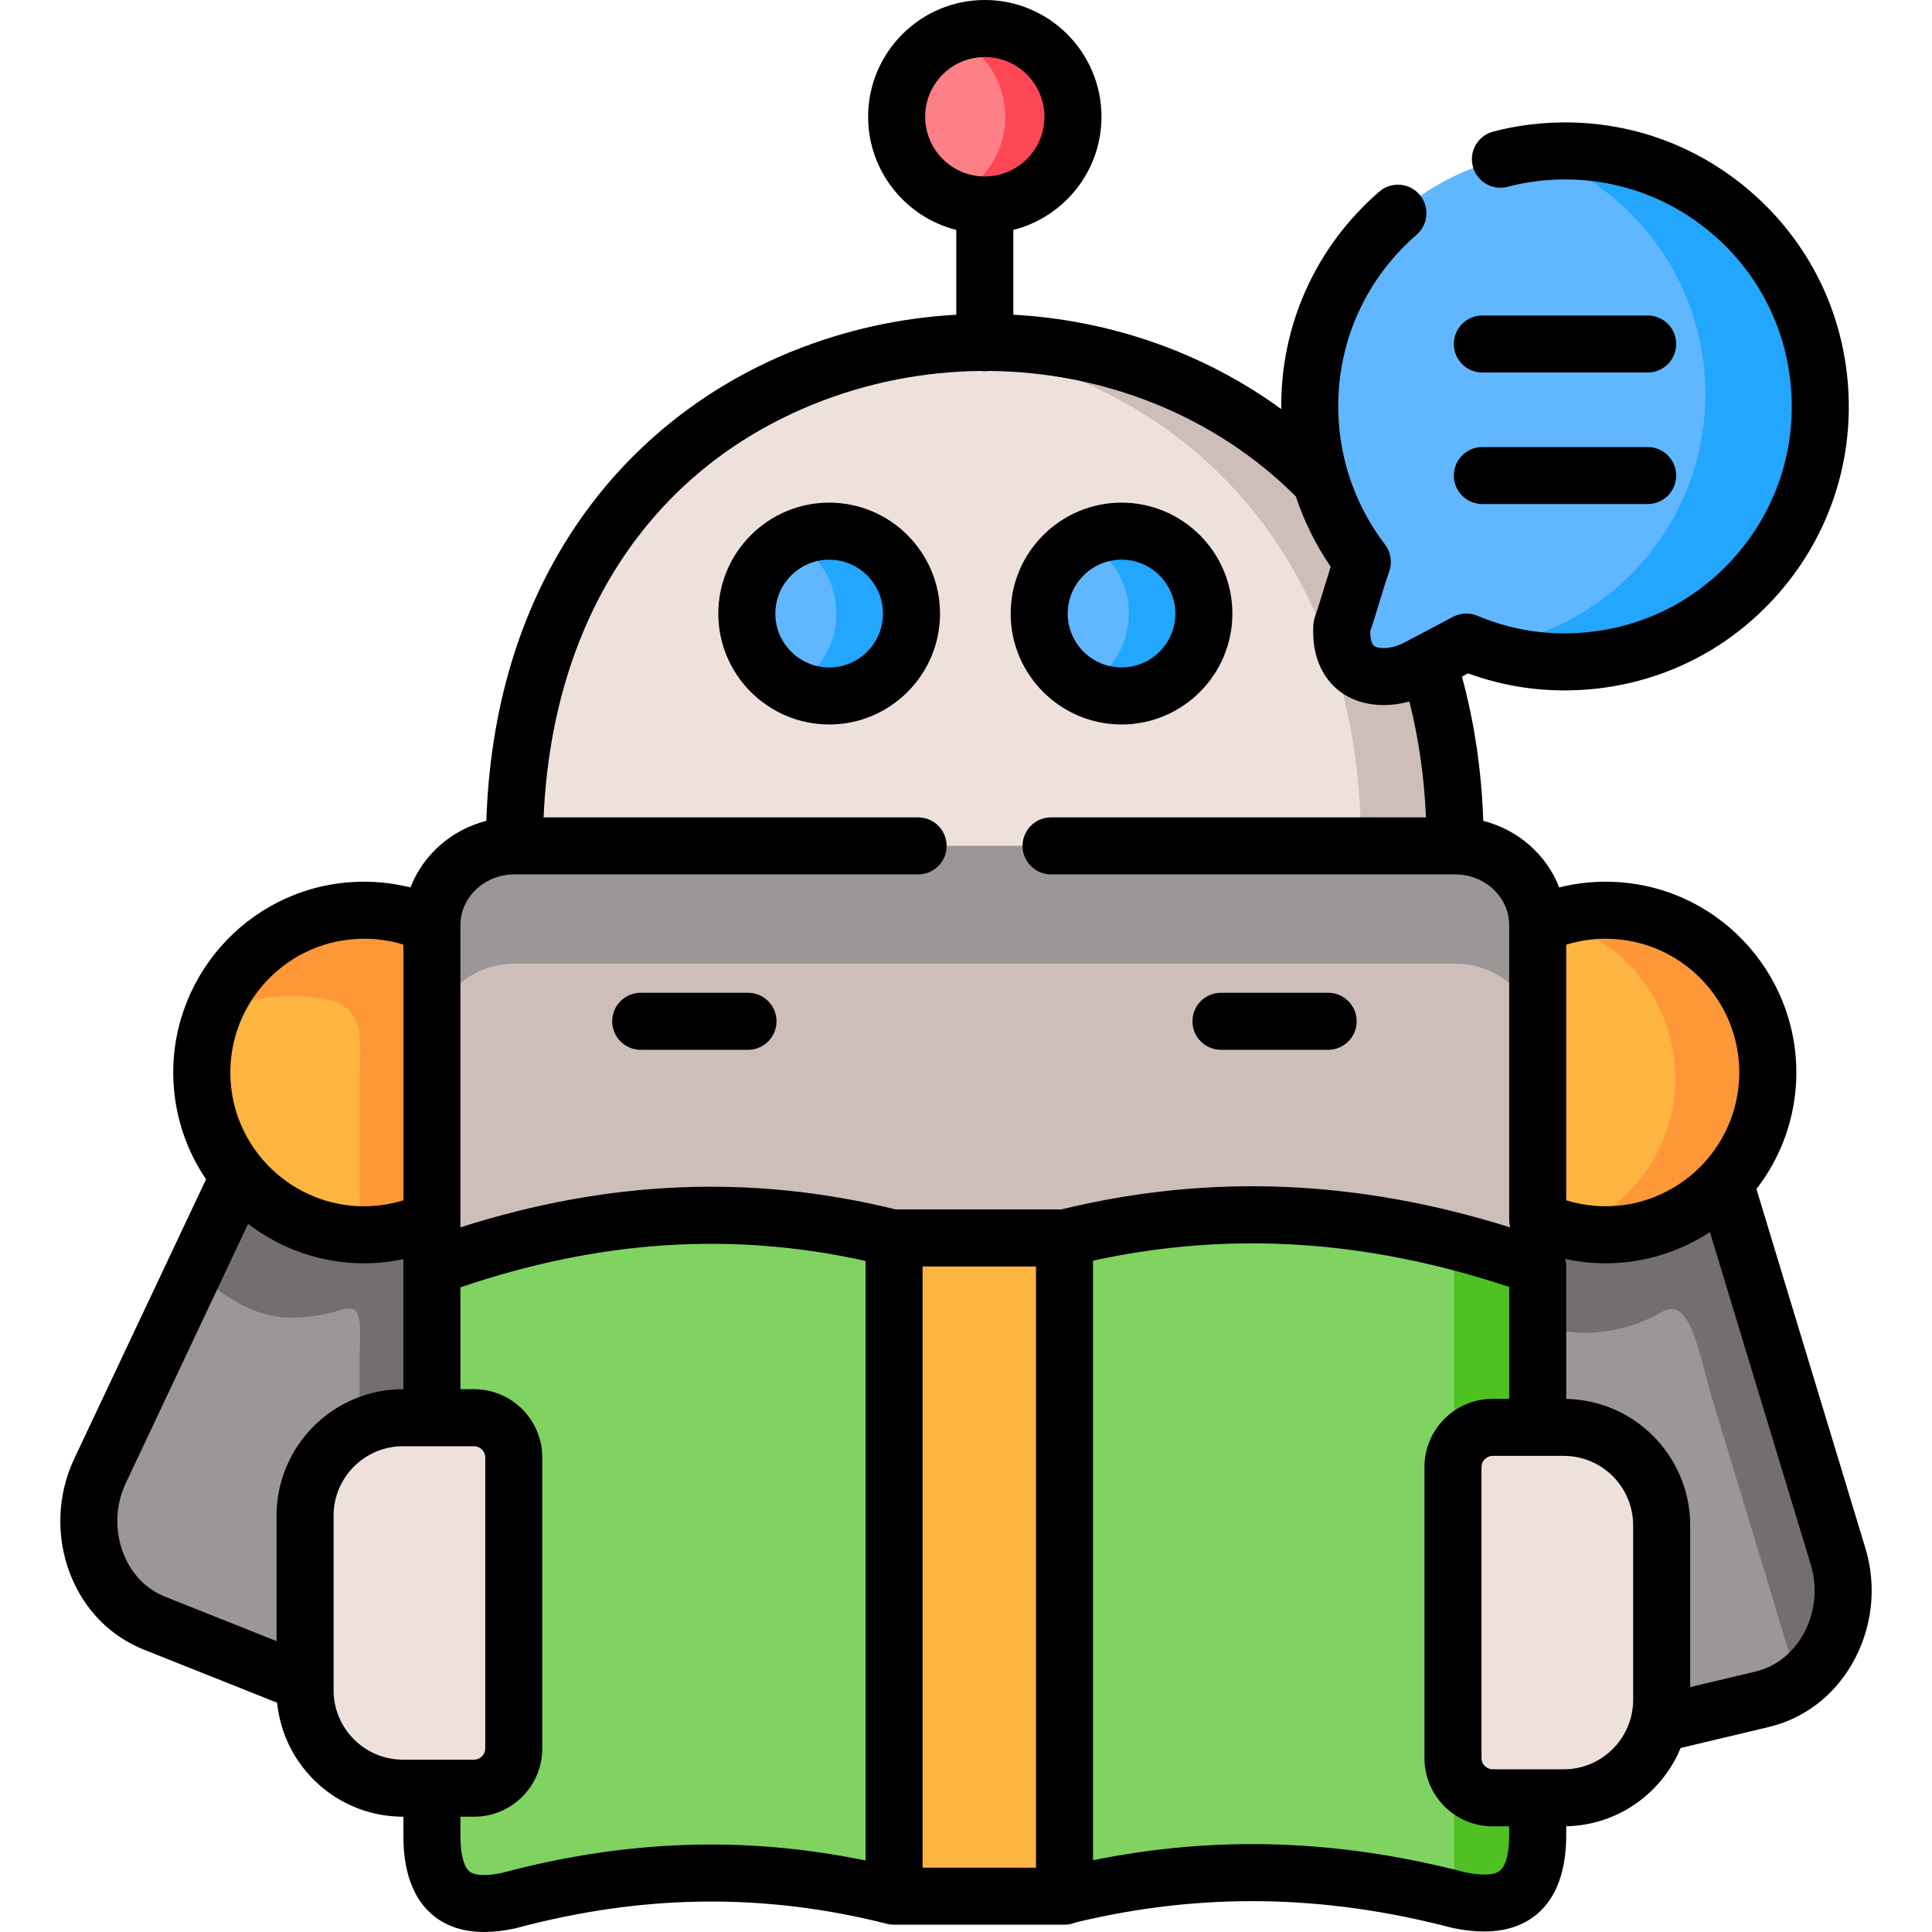 <?xml version="1.0" encoding="UTF-8"?>
<svg xmlns="http://www.w3.org/2000/svg" id="Capa_1" height="512" viewBox="0 0 512 512" width="512">
  <g>
    <g>
      <path clip-rule="evenodd" d="m383.691 296.782 23.817 81.482v78.591h32.057l27.385-6.519c16.199-3.826 25.006-21.851 20.192-37.779l-30.075-99.139z" fill="#9d9696" fill-rule="evenodd"></path>
    </g>
    <g>
      <path clip-rule="evenodd" d="m63.371 311.661-36.871 78.166c-7.108 15.078-1.019 34.18 14.443 40.33l39.902 15.9 33.615-23.013v-126.262z" fill="#9d9696" fill-rule="evenodd"></path>
    </g>
    <g>
      <path clip-rule="evenodd" d="m260.983 90.824c-62.331 0-124.662 44.439-124.662 133.347l124.407 38.516 124.916-38.516c.001-88.907-62.33-133.347-124.661-133.347z" fill="#eee1dc" fill-rule="evenodd"></path>
    </g>
    <g>
      <path clip-rule="evenodd" d="m248.523 91.42c57.913 5.527 112.173 49.796 112.173 132.752h24.949c0-88.907-62.331-133.347-124.662-133.347-4.163-.001-8.326.198-12.46.595z" fill="#cdbeb9" fill-rule="evenodd"></path>
    </g>
    <g>
      <path clip-rule="evenodd" d="m93.56 241.318c-23.675 1.587-41.573 22.106-39.987 45.8.651 9.381 4.22 17.827 9.798 24.544 8.524 10.26 21.664 16.438 35.994 15.474 5.381-.368 10.45-1.729 15.094-3.854l26.167-37.354-26.167-40.755c-6.343-2.948-13.451-4.365-20.899-3.855z" fill="#fdb440" fill-rule="evenodd"></path>
    </g>
    <g>
      <path clip-rule="evenodd" d="m407.507 245.172-17.926 38.374 17.926 39.735c4.644 2.126 9.714 3.486 15.094 3.854 13.48.907 25.94-4.506 34.465-13.717 6.428-6.972 10.62-16.098 11.328-26.301 1.586-23.694-16.312-44.213-39.987-45.8-7.42-.509-14.556.908-20.9 3.855z" fill="#fdb440" fill-rule="evenodd"></path>
    </g>
    <g>
      <path clip-rule="evenodd" d="m385.645 224.171h-249.323c-12.036 0-21.863 9.438-21.863 21.001v11.393 66.716 12.527l145.08 39.848 147.968-39.99v-12.385-78.109c0-11.563-9.826-21.001-21.862-21.001z" fill="#cdbeb9" fill-rule="evenodd"></path>
    </g>
    <g>
      <path clip-rule="evenodd" d="m140.032 327.901c-8.609 2.097-17.133 4.705-25.572 7.766v150.012c-.227 16.721 7.929 20.548 20.39 17.883 32.794-8.786 66.692-10.118 102.091-1.162l14.783-68.445-14.784-105.884c-33.53-8.502-65.729-7.737-96.908-.17z" fill="#80d261" fill-rule="evenodd"></path>
    </g>
    <g>
      <path clip-rule="evenodd" d="m282.11 328.071-15.066 102.341 15.066 71.988c36.249-8.956 70.94-7.624 104.527 1.162 12.744 2.664 21.098-1.162 20.871-17.883 0-35.795 0-102.88 0-150.012-40.044-14.228-81.588-18.422-125.398-7.596z" fill="#80d261" fill-rule="evenodd"></path>
    </g>
    <g>
      <path clip-rule="evenodd" d="m395.557 378.264c-5.777 0-10.506 4.733-10.506 10.515v28.143 49.002c0 5.782 4.729 10.515 10.506 10.515h9.062 9.798c12.092 0 22.287-8.361 25.148-19.584.51-2.041.793-4.166.793-6.377v-46.253c0-14.284-11.668-25.961-25.94-25.961h-6.91-2.889z" fill="#eee1dc" fill-rule="evenodd"></path>
    </g>
    <g>
      <path clip-rule="evenodd" d="m106.785 375.713c-14.273 0-25.94 11.677-25.94 25.961v44.383 1.871c0 14.284 11.668 25.961 25.94 25.961h7.675 11.186c5.777 0 10.506-4.733 10.506-10.515v-46.452-30.694c0-2.862-1.161-5.442-3.03-7.34-1.897-1.956-4.559-3.174-7.476-3.174h-11.186-7.675z" fill="#eee1dc" fill-rule="evenodd"></path>
    </g>
    <g>
      <path clip-rule="evenodd" d="m468.394 287.118c1.586-23.694-16.312-44.213-39.987-45.8-6.202-.425-12.177.51-17.671 2.522 20.192 4.648 34.578 23.438 33.134 44.78-.51 7.482-2.889 14.398-6.683 20.293-1.359 2.154-2.917 4.138-4.644 6.008-4.588 4.96-10.337 8.843-16.765 11.195 2.209.51 4.503.85 6.825 1.02 13.48.907 25.94-4.506 34.465-13.717 6.427-6.972 10.618-16.098 11.326-26.301z" fill="#fe9737" fill-rule="evenodd"></path>
    </g>
    <g>
      <path clip-rule="evenodd" d="m422.602 327.136c-2.322-.17-4.616-.51-6.825-1.02-2.889-.68-5.636-1.615-8.269-2.834v12.385 14.596c8.666 4.988 22.684 3.373 32.822-2.551 7.759-4.506 9.6 10.43 13.848 24.402l21.494 70.939c.311.964.538 1.956.736 2.948 9.94-7.227 14.499-20.973 10.733-33.443l-30.075-99.139c-8.524 9.211-20.984 14.624-34.464 13.717z" fill="#746e6e" fill-rule="evenodd"></path>
    </g>
    <g>
      <path clip-rule="evenodd" d="m93.56 241.318c-17.501 1.19-31.831 12.669-37.466 28.171 5.437-3.118 11.639-5.073 18.323-5.527 4.389-.283 8.694.085 12.772 1.049 10.223 2.409 8.128 11.847 8.128 21.653v40.557c1.331.028 2.69 0 4.05-.085 5.381-.368 10.45-1.729 15.094-3.854v-26.499-40.217-1.304-10.09c-6.345-2.947-13.453-4.364-20.901-3.854z" fill="#fe9737" fill-rule="evenodd"></path>
    </g>
    <g>
      <path clip-rule="evenodd" d="m95.315 327.221c-12.744-.34-24.241-6.263-31.944-15.56l-11.922 25.281c7.165 5.838 14.953 11.96 24.723 12.215 1.331.028 2.69 0 4.05-.085 3.568-.255 7.023-.935 10.28-1.984 6.145-1.984 4.814 4.648 4.814 12.47v-1.814 20.661c3.455-1.729 7.335-2.692 11.469-2.692h7.675v-39.905-12.527c-4.644 2.126-9.714 3.486-15.094 3.854-1.36.086-2.72.114-4.051.086z" fill="#746e6e" fill-rule="evenodd"></path>
    </g>
    <g>
      <path clip-rule="evenodd" d="m236.94 328.185v88.737 85.591h45.17v-.113-85.478-88.851h-45.17z" fill="#fdb440" fill-rule="evenodd"></path>
    </g>
    <g>
      <path clip-rule="evenodd" d="m219.75 140.762c-12.064 0-21.834 9.778-21.834 21.851 0 12.045 9.77 21.823 21.834 21.823 12.036 0 21.806-9.778 21.806-21.823 0-12.073-9.77-21.851-21.806-21.851z" fill="#60b7ff" fill-rule="evenodd"></path>
    </g>
    <g>
      <path clip-rule="evenodd" d="m297.232 140.762c-12.064 0-21.834 9.778-21.834 21.851 0 12.045 9.77 21.823 21.834 21.823 12.036 0 21.806-9.778 21.806-21.823 0-12.073-9.77-21.851-21.806-21.851z" fill="#60b7ff" fill-rule="evenodd"></path>
    </g>
    <g>
      <path clip-rule="evenodd" d="m241.556 162.613c0-12.073-9.77-21.851-21.806-21.851-3.597 0-6.967.85-9.94 2.381 7.051 3.628 11.866 10.968 11.866 19.471 0 8.474-4.814 15.815-11.866 19.442 2.974 1.53 6.344 2.381 9.94 2.381 12.036-.001 21.806-9.778 21.806-21.824z" fill="#22a6fe" fill-rule="evenodd"></path>
    </g>
    <g>
      <path clip-rule="evenodd" d="m319.038 162.613c0-12.073-9.77-21.851-21.806-21.851-3.597 0-6.967.85-9.968 2.381 7.08 3.628 11.894 10.968 11.894 19.471 0 8.474-4.814 15.815-11.894 19.442 3.002 1.53 6.372 2.381 9.968 2.381 12.036-.001 21.806-9.778 21.806-21.824z" fill="#22a6fe" fill-rule="evenodd"></path>
    </g>
    <g>
      <path clip-rule="evenodd" d="m260.983 7.557c-12.914 0-23.363 10.458-23.363 23.382s10.45 23.382 23.363 23.382c12.914 0 23.363-10.458 23.363-23.382.001-12.924-10.449-23.382-23.363-23.382z" fill="#fd8087" fill-rule="evenodd"></path>
    </g>
    <g>
      <path clip-rule="evenodd" d="m260.983 7.557c-3.172 0-6.202.624-8.977 1.786 8.439 3.514 14.386 11.875 14.386 21.596s-5.947 18.082-14.386 21.596c2.775 1.162 5.805 1.785 8.977 1.785 12.914 0 23.363-10.458 23.363-23.382.001-12.923-10.449-23.381-23.363-23.381z" fill="#fd4755" fill-rule="evenodd"></path>
    </g>
    <g>
      <path clip-rule="evenodd" d="m397.228 42.304c-30.585 8.162-52.164 37.042-49.984 69.862.906 13.859 5.947 26.471 13.791 36.731-2.152 6.235-3.285 10.855-5.437 17.09-.821 14.568 11.753 15.418 20.192 10.94l12.8-6.774c2.775 1.162 5.636 2.154 8.609 2.948 6.967 1.871 14.386 2.664 22.004 2.154 37.268-2.437 65.503-34.69 63.039-72.016-2.435-37.297-34.663-65.554-71.959-63.088-4.475.282-8.864 1.019-13.055 2.153z" fill="#60b7ff" fill-rule="evenodd"></path>
    </g>
    <g>
      <path clip-rule="evenodd" d="m482.242 103.238c-2.435-37.297-34.663-65.554-71.959-63.088-1.246.085-2.492.198-3.738.34 24.864 8.701 43.413 31.544 45.254 59.489 2.266 34.435-21.608 64.562-54.628 70.939-1.558.312-3.115.538-4.701.737 1.558.538 3.115 1.02 4.701 1.445h.028c6.967 1.871 14.386 2.664 22.004 2.154 37.269-2.438 65.503-34.69 63.039-72.016z" fill="#22a6fe" fill-rule="evenodd"></path>
    </g>
    <g>
      <path clip-rule="evenodd" d="m385.362 341.675v44.61c1.104-4.591 5.267-8.021 10.195-8.021h9.062 2.889c0-9.608 0-19.045 0-28.001v-14.596c-4.559-1.615-9.147-3.089-13.735-4.45-2.775-.822-5.551-1.587-8.326-2.296l-.085-.028z" fill="#4fc122" fill-rule="evenodd"></path>
    </g>
    <g>
      <path clip-rule="evenodd" d="m385.362 468.418v34.803c.425.113.85.227 1.274.34 12.744 2.664 21.098-1.162 20.871-17.883v-9.239h-2.889-9.062c-4.927 0-9.09-3.429-10.194-8.021z" fill="#4fc122" fill-rule="evenodd"></path>
    </g>
    <g>
      <path clip-rule="evenodd" d="m407.507 276.376v-31.204c0-11.563-9.827-21.001-21.862-21.001h-24.949-117.384-106.99c-12.036 0-21.863 9.438-21.863 21.001v10.09 1.304 19.811c0-6.972 3.597-13.207 9.119-17.033 3.597-2.494 7.986-3.968 12.744-3.968h100.817 47.293 101.213c5.579 0 10.705 2.041 14.584 5.385 4.475 3.854 7.278 9.437 7.278 15.615z" fill="#9d9696" fill-rule="evenodd"></path>
    </g>
    <g>
      <path d="m359.53 270.651c0-4.174-3.383-7.557-7.557-7.557h-28.404c-4.174 0-7.557 3.383-7.557 7.557s3.383 7.557 7.557 7.557h28.404c4.174 0 7.557-3.383 7.557-7.557z"></path>
      <path d="m494.373 410.363-28.899-95.262c5.938-7.665 9.754-17.101 10.461-27.479 1.862-27.826-19.232-51.981-47.009-53.844-5.294-.364-10.61.118-15.724 1.4-3.33-8.623-10.835-15.281-20.116-17.638-.469-13.385-2.365-26.192-5.659-38.223l1.632-.864c9.84 3.594 20.132 5.054 30.637 4.341 20.043-1.311 38.372-10.363 51.612-25.489 13.239-15.122 19.799-34.501 18.475-54.56-1.309-20.054-10.353-38.395-25.465-51.645-15.113-13.25-34.482-19.82-54.524-18.491-4.824.313-9.567 1.079-14.099 2.275-4.035 1.066-6.443 5.201-5.378 9.236 1.066 4.035 5.201 6.446 9.236 5.378 3.591-.948 7.366-1.556 11.228-1.806 16.022-1.06 31.497 4.188 43.571 14.773 12.075 10.587 19.302 25.242 20.347 41.271 1.059 16.039-4.185 31.528-14.765 43.615-10.577 12.083-25.218 19.314-41.245 20.362-9.366.641-18.508-.888-27.173-4.528-2.087-.878-4.46-.772-6.463.287l-12.809 6.778c-3.215 1.707-6.632 1.852-7.953 1.004-.982-.629-1.165-2.611-1.173-3.913.941-2.793 1.695-5.284 2.426-7.703.824-2.722 1.602-5.293 2.632-8.276.826-2.394.398-5.044-1.14-7.057-4.365-5.708-7.63-12.079-9.712-18.841-.003-.012-.008-.023-.011-.035-1.365-4.442-2.224-9.051-2.531-13.757-1.245-18.984 6.275-37.011 20.632-49.459 3.154-2.734 3.493-7.507.759-10.661-2.733-3.153-7.506-3.492-10.661-.759-16.888 14.642-26.212 35.452-25.972 57.624-20.575-15.027-45.406-23.61-71.002-25.016v-22.462c13.408-3.383 23.363-15.548 23.363-30 0-17.06-13.87-30.939-30.921-30.939s-30.921 13.879-30.921 30.939c0 14.452 9.955 26.617 23.363 30v22.469c-14.719.817-29.459 4.014-43.565 9.73-23.729 9.616-43.658 25.794-57.635 46.785-14.5 21.778-22.335 47.866-23.342 77.618-9.282 2.356-16.775 9.02-20.106 17.643-5.113-1.284-10.43-1.767-15.724-1.406-27.79 1.864-48.884 26.018-47.022 53.853.629 9.237 3.718 17.731 8.576 24.892l-34.945 74.081c-4.536 9.622-4.894 20.828-.981 30.743 3.65 9.247 10.563 16.291 19.463 19.831l35.307 14.069c1.671 16.929 15.981 30.198 33.333 30.198h.117v4.298c-.128 10.122 2.538 17.487 7.922 21.893 3.551 2.906 8.074 4.363 13.505 4.363 2.513 0 5.221-.312 8.116-.937.121-.026.241-.056.36-.087 33.587-8.999 65.735-9.369 98.281-1.136.048.012.095.017.143.028.138.032.278.059.419.084.121.021.241.04.361.055.116.014.234.025.352.034.148.011.295.02.443.022.046.001.091.007.137.007h45.169c1.045 0 2.041-.212 2.946-.596 32.994-7.962 65.609-7.51 99.668 1.399.121.032.244.061.366.087 2.919.609 5.647.914 8.181.914 5.617 0 10.27-1.498 13.893-4.482 5.37-4.425 8.029-11.748 7.902-21.766v-1.647c13.679-.262 25.373-8.761 30.322-20.742l23.301-5.546c9.321-2.202 17.188-8.159 22.152-16.775 5.325-9.237 6.614-20.371 3.536-30.552zm-79.308-160.019c4.124-1.275 8.487-1.788 12.836-1.486 19.476 1.306 34.258 18.242 32.952 37.745-1.328 19.499-18.251 34.306-37.737 32.992-2.735-.187-5.429-.69-8.052-1.501v-67.75zm-169.888-219.405c0-8.726 7.091-15.825 15.806-15.825s15.806 7.099 15.806 15.825c0 8.725-7.091 15.824-15.806 15.824s-15.806-7.099-15.806-15.824zm-151.1 217.918c.838-.057 1.67-.086 2.498-.086 3.538 0 6.992.523 10.328 1.563v67.761c-2.623.81-5.314 1.313-8.042 1.5-19.49 1.309-36.418-13.493-37.746-32.983-1.307-19.511 13.475-36.447 32.962-37.755zm-20.79 152.817v33.236l-29.551-11.775c-4.987-1.984-8.892-6.01-10.993-11.337-2.388-6.051-2.172-12.884.592-18.747l32.416-68.72c8.57 6.577 19.257 10.459 30.714 10.459 1.131 0 2.272-.038 3.415-.115 2.367-.162 4.71-.493 7.021-.982v2.116 32.347h-.117c-18.47 0-33.497 15.036-33.497 33.518zm33.498 64.657c-10.137 0-18.384-8.256-18.384-18.404v-1.989c0-.017 0-.034 0-.051v-44.213c0-10.148 8.247-18.405 18.384-18.405h18.86c1.598 0 2.95 1.355 2.95 2.958v77.146c0 1.603-1.351 2.957-2.95 2.957h-18.86zm122.598 26.721c-31.852-6.566-63.457-5.499-96.301 3.273-4.214.888-7.293.751-8.687-.387-1.581-1.295-2.449-4.955-2.379-10.045 0-.034 0-.068 0-.103v-4.346h3.629c9.961 0 18.064-8.107 18.064-18.072v-77.146c0-9.966-8.103-18.073-18.064-18.073h-3.629v-26.997c36.851-12.538 72.087-14.831 107.367-6.996zm45.169 1.905h-30.055v-159.329h30.055zm6.673-174.443h-43.844c-38.077-9.366-75.935-7.821-115.364 4.741v-1.973-78.109c0-7.414 6.418-13.445 14.306-13.445h106.99c4.174 0 7.557-3.383 7.557-7.557s-3.383-7.557-7.557-7.557h-99.253c2.261-52.189 28.015-91.855 71.478-109.467 14.377-5.826 29.487-8.703 44.451-8.838.326.043.656.073.994.073.342 0 .677-.031 1.007-.075 30.361.226 59.945 11.796 81.416 33.248 2.192 6.579 5.286 12.845 9.239 18.631-.565 1.771-1.07 3.439-1.565 5.073-.822 2.717-1.599 5.283-2.626 8.261-.228.658-.362 1.344-.401 2.04-.627 11.12 4.799 16.315 8.089 18.422 2.994 1.917 6.669 2.872 10.56 2.872 2.225 0 4.521-.323 6.801-.946 2.455 9.71 3.934 19.982 4.402 30.706h-99.364c-4.174 0-7.557 3.383-7.557 7.557s3.383 7.557 7.557 7.557h107.104c7.888 0 14.306 6.031 14.306 13.445v78.109c0 .335.029.662.071.985.01.08.023.159.036.238.042.26.097.516.166.767-40.66-12.746-79.701-14.296-118.999-4.758zm118.726 165.267c.068 5.009-.806 8.634-2.399 9.946-1.476 1.219-4.739 1.384-9.194.474-33.664-8.778-66.051-9.828-98.691-3.219v-158.901c36.267-7.89 72.456-5.604 110.285 6.979v29.647h-4.394c-9.961 0-18.064 8.107-18.064 18.072v77.146c0 9.965 8.103 18.072 18.064 18.072h4.394v1.682c-.001.033-.001.067-.001.102zm14.467-16.899h-18.86c-1.598 0-2.95-1.354-2.95-2.957v-77.146c0-1.603 1.351-2.957 2.95-2.957h18.86c10.137 0 18.383 8.256 18.383 18.404v46.253c0 10.147-8.247 18.403-18.383 18.403zm63.324-35.511c-2.859 4.964-7.309 8.377-12.541 9.613l-17.286 4.114v-42.874c0-18.264-14.678-33.154-32.85-33.501v-35.056c0-.705-.113-1.388-.298-2.044 2.41.526 4.855.883 7.329 1.053 1.145.077 2.282.114 3.413.114 10.122 0 19.638-3.039 27.63-8.283l26.768 88.237c1.873 6.198 1.084 12.988-2.165 18.627z"></path>
      <path d="m198.228 263.094h-28.433c-4.174 0-7.557 3.383-7.557 7.557s3.383 7.557 7.557 7.557h28.433c4.174 0 7.557-3.383 7.557-7.557s-3.384-7.557-7.557-7.557z"></path>
      <path d="m297.232 191.994c16.191 0 29.363-13.18 29.363-29.38 0-16.216-13.172-29.409-29.363-29.409-16.207 0-29.392 13.193-29.392 29.409.001 16.2 13.185 29.38 29.392 29.38zm0-43.675c7.857 0 14.249 6.413 14.249 14.295 0 7.866-6.392 14.266-14.249 14.266-7.872 0-14.277-6.4-14.277-14.266 0-7.882 6.405-14.295 14.277-14.295z"></path>
      <path d="m219.751 133.205c-16.207 0-29.392 13.193-29.392 29.409 0 16.2 13.185 29.38 29.392 29.38 16.191 0 29.363-13.18 29.363-29.38 0-16.217-13.172-29.409-29.363-29.409zm0 43.675c-7.872 0-14.277-6.4-14.277-14.266 0-7.882 6.405-14.295 14.277-14.295 7.857 0 14.249 6.413 14.249 14.295 0 7.866-6.393 14.266-14.249 14.266z"></path>
      <path d="m392.838 133.582h43.81c4.174 0 7.557-3.383 7.557-7.557s-3.383-7.557-7.557-7.557h-43.81c-4.174 0-7.557 3.383-7.557 7.557s3.383 7.557 7.557 7.557z"></path>
      <path d="m392.838 98.721h43.81c4.174 0 7.557-3.383 7.557-7.557s-3.383-7.557-7.557-7.557h-43.81c-4.174 0-7.557 3.383-7.557 7.557s3.383 7.557 7.557 7.557z"></path>
    </g>
  </g>
</svg>
